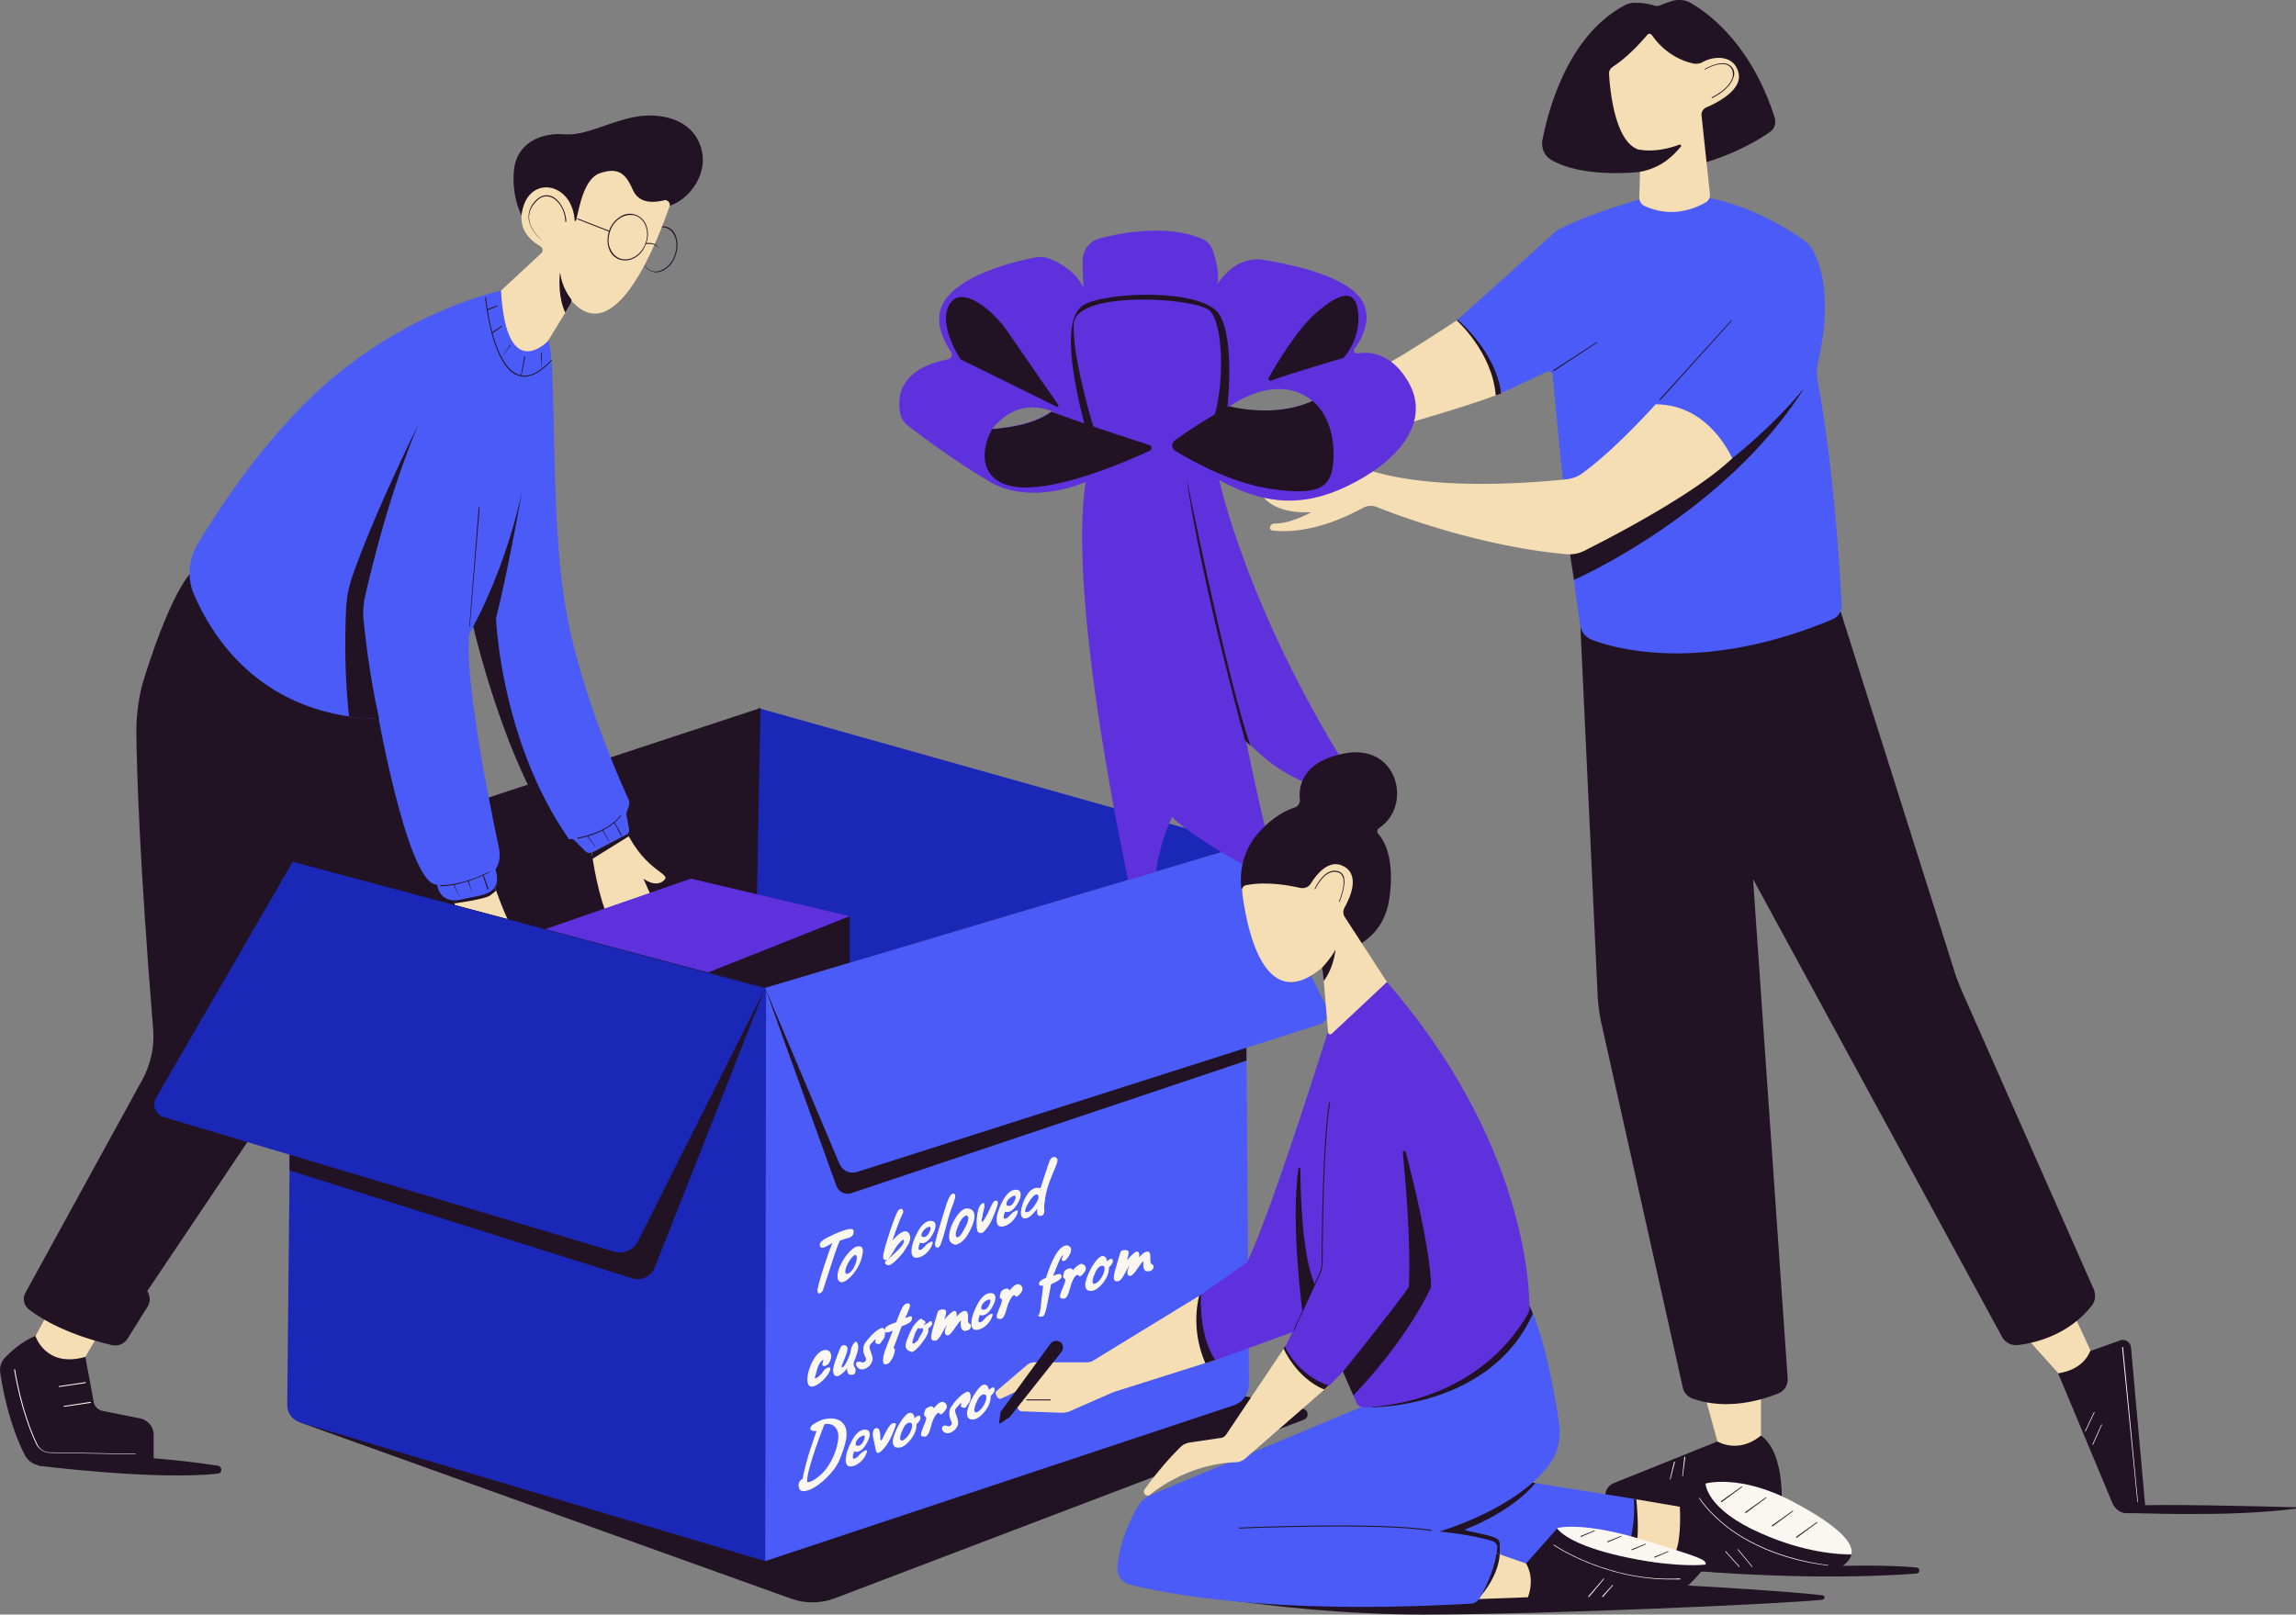 <svg xmlns="http://www.w3.org/2000/svg" viewBox="47.23 43.04 410.72 288.91"><rect x="47.23" y="43.04" width="410.72" height="288.91" fill="#808080" stroke="none"/><path d="m101.264 297.696 87.524 31.416c2.523.901 5.285.869 7.787-.088l83.895-31.947c.973-.355.885-1.771-.177-1.947l-11.416-2.479z" class="J" style="fill:#211323"/><path d="m182.83 169.728 87.109 24.505-88.165 30.366z" class="O" style="fill:#1b27b7"/><path d="m99.583 197.299 83.684-27.569-.975 51.682z" class="J" style="fill:#211323"/><path d="M135.601 201.323s1.681 5.045 3.363 8.054-8.584 1.061-8.584 1.061-1.327-3.451-1.859-5.84c-.088-.443-.177-.797-.177-1.151-.177-2.124 7.257-2.124 7.257-2.124" class="L" style="fill:wheat"/><path d="M128.521 204.686s5.399-.708 6.372-1.416 1.062-.885 1.062-.885l-.354-1.062-7.345 2.39z" class="J" style="fill:#211323"/><path d="M153.035 195.217s.797 6.372 2.478 10.797c1.681 4.424 8.23-2.567 8.23-2.567l-1.416-3.186s2.124 1.682 3.628.354c1.593-1.327-3.097-1.327-6.814-9.026-3.628-7.788-6.106 3.628-6.106 3.628" class="L" style="fill:wheat"/><g class="J" style="fill:#211323"><path d="M54.096 305.308s20.884 2.654 32.124 1.416c.797-.089.797-1.239 0-1.416-4.07-.62-10.974-1.504-18.319-1.682-11.77-.265-13.805 1.682-13.805 1.682"/><path d="M54.804 281.767s-2.833.266-6.637 4.16a3.27 3.27 0 0 0-.886 2.832c.444 3.009 1.77 9.646 4.425 14.69a3.47 3.47 0 0 0 3.097 1.859H73.21c.885 0 1.504-.709 1.504-1.504v-3.983c0-1.505-1.062-2.743-2.566-3.009l-6.637-1.327c-.708-.178-1.328-.708-1.505-1.505l-1.77-9.557z"/></g><path d="m55.777 278.05-2.2 4.071s1.832 5.751 8.912 3.716l2.138-3.628z" class="L" style="fill:wheat"/><path d="M81.707 145.216s-3.363 2.39-8.585 18.85c-1.061 3.274-1.504 6.637-1.504 10.089.089 7.434.62 23.628 3.009 53.098.265 3.097-.443 6.194-1.859 8.849l-20.973 38.231c-.62 1.062-.266 2.389.708 3.097 2.213 1.682 6.814 4.425 14.69 6.284 1.151.265 2.301-.178 2.92-1.239l3.541-5.665c.53-.884.442-1.947-.089-2.743l52.655-78.407-7.256-31.329z" class="J" style="fill:#211323"/><path d="M159.496 187.96c-.178.354-.267.708-.178 1.062l.443 2.389c.089.443-.178.797-.532 1.062l-6.105 3.098c-.386.169-.834.1-1.151-.178l-1.947-1.946a.8.8 0 0 0-.619-.266h-.443l-.089-.088c-9.557-13.717-12.566-30.177-13.451-36.638l-3.54-1.238-.708 1.327c-.885 9.027 4.248 33.098 5.31 38.23.177.886.177 1.859-.088 2.744-.266.796-.532 1.062-.532 1.062 1.328 4.69-2.388 4.513-6.017 5.398-4.071.974-4.425-2.655-4.425-2.655-5.044.354-10.443-29.647-10.443-29.647-21.062-.53-29.823-14.69-33.097-22.389-1.239-2.921-.885-6.195.708-8.938 3.893-6.46 12.389-19.469 23.274-28.938 15.133-13.098 30.994-16.372 30.994-16.372s6.706 5.221 8.387 8.761.265 29.823 3.009 46.991c2.389 15.134 9.735 31.593 11.416 35.31.178.443.178 1.063-.089 1.505z" class="N" style="fill:#4b5bf7"/><g class="J" style="fill:#211323"><path d="M135.955 153.624c2.036-7.787 4.69-22.832 4.69-22.832-3.008 14.16-8.76 24.337-8.76 24.337s5.22 23.009 14.6 36.903c.355.531.974.885 1.594.974.266 0 .62.088.885.088l-.089-.088c-12.124-17.523-12.92-39.382-12.92-39.382m-20.886 18.053s-1.77-7.256-2.832-17.964c-.088-1.24 0-2.566.266-3.805 1.15-5.045 4.513-19.116 9.646-31.063 0 0-7.7 15.399-11.77 26.992a20.9 20.9 0 0 0-1.24 6.194c-.176 3.982-.353 11.151.532 19.204 0 0 2.744.442 5.398.442m16.195-16.46c-.089 0-.089-.088-.089-.088l1.682-21.24c0-.088.088-.088.088-.088.09 0 .09 0 .09.089zm9.734-44.779c-.353 0-.707-.089-1.061-.177-4.69-1.593-5.84-13.363-5.93-13.894 0-.089 0-.089.088-.089s.09 0 .09.089 1.15 12.124 5.84 13.717c1.682.62 3.629-.354 5.84-2.655h.09v.089c-1.77 1.947-3.452 2.92-4.956 2.92z"/><path d="M134.362 98.58s-.088 0 0 0c-.088-.089-.088-.178 0-.178l1.77-.708s.089 0 .089.09c0 0 0 .087-.09.087zm.885 4.159s-.089 0 0 0c-.089-.089-.089-.089-.089-.178l1.86-1.238h.087v.088zm1.682 4.425s-.09 0 0 0c-.09 0-.09-.089 0 0l1.504-2.39s.088-.088.088 0c0 0 .09.088 0 .088zm3.54 3.274c-.089 0-.089-.089-.089-.089l.62-3.451c0-.088.088-.088.088-.088.088 0 .088.088.088.088zc.089-.089.089 0 0 0m3.628-1.239q-.133 0 0 0l-.089-2.92c0-.089 0-.089.09-.089s.087 0 .087.088zm-17.7 92.39h-.353c-.089 0-.089-.088-.089-.088 0-.089.089-.089.089-.089s3.45.266 8.672-2.388h.088v.087c-4.336 2.213-7.434 2.479-8.406 2.479m24.159-8.496c-.089-.088-.089-.177 0-.177s5.044-.708 7.7-3.982h.088v.088c-2.655 3.363-7.7 4.07-7.787 4.07z"/><path d="M129.407 203.536q-.133 0 0 0l-1.062-2.212v-.088h.088l.974 2.212c.088 0 .088.088 0 .088m2.3-.619s0-.089 0 0l-.796-2.213c0-.088 0-.088.089-.088 0 0 .087 0 .087.088zq.132-.133 0 0m2.743-.708q-.131 0 0 0l-.884-2.566s0-.089.088-.089c0 0 .09 0 .09.089l.884 2.477c-.089 0-.089.09-.178.09m19.205-7.7c-.09 0-.09-.089 0 0l-1.328-1.77v-.088h.089l1.239 1.77c.088-.089.088 0 0 .088 0-.089 0 0 0 0m2.477-.885s0-.089 0 0l-1.15-2.035v-.09h.089l1.061 1.948c.089.088.089.088 0 .177m2.213-.973s-.089-.089 0 0l-1.239-2.39v-.089h.088l1.24 2.301c0 .089 0 .089-.09.178m-17.61-110.71s-1.947-3.097-1.593-8.141 4.69-7.081 9.115-6.726c4.337.353 9.734-3.363 15.133-3.363s8.762 2.655 9.469 6.726-2.389 8.406-6.018 9.468c-3.805.974-21.15 8.584-26.106 2.036m23.805 9.823c-.265 0-.53-.088-.796-.177-1.593-.62-2.213-2.92-1.416-5.044.353-1.062 1.062-1.946 1.858-2.478s1.77-.708 2.479-.354c.796.265 1.327.973 1.593 1.947s.177 2.035-.177 3.097c-.62 1.859-2.125 3.01-3.54 3.01m1.327-8.054q-.796 0-1.593.53c-.797.532-1.416 1.417-1.858 2.391-.797 2.123-.178 4.247 1.327 4.867 1.504.53 3.451-.708 4.16-2.744.353-1.062.442-2.124.177-3.008s-.797-1.594-1.505-1.86a1.64 1.64 0 0 0-.708-.176m2.213 5.044"/></g><path d="M167.017 79.905c-1.946 5.664-9.557 25.842-17.434 17.08l-4.336 7.08s-7.427 7.882-8.401-9.021l7.162-6.643c.443-.354.354-1.062-.176-1.327-1.682-.973-4.337-3.185-2.921-7.256 1.77-5.31 8.672-3.895 9.115 2.654 0 .177.177.177.265 0 .532-2.124 1.328-7.345 4.16-8.407 3.717-1.327 4.867.443 6.018 3.009s3.982 2.212 5.752 1.77c.442 0 .974.531.796 1.061" class="L" style="fill:wheat"/><g class="J" style="fill:#211323"><path d="M149.407 96.599c-.444-.62-1.594-2.179-1.947-4.568 0-.09-.089-.09-.089 0-.088 1.238-.265 4.214.974 6.957l1.062-1.77c.088-.265.088-.442 0-.62m-5.222-10.585c-.088 0-2.212-1.682-2.39-3.894-.087-1.062.267-2.124 1.151-3.097 1.15-1.239 2.212-1.15 2.92-.885 1.417.53 2.655 2.655 2.655 4.513 0 .089 0 .089-.087.089s-.09 0-.09-.09c0-1.857-1.15-3.805-2.566-4.335-.974-.354-1.858-.09-2.744.884s-1.238 1.947-1.15 3.01c.178 2.123 2.301 3.805 2.301 3.805.089-.089.089 0 0 0m14.868 3.628c-.354 0-.708-.089-1.062-.176-.885-.355-1.594-1.063-1.859-2.036-.353-.973-.265-2.124.089-3.186s1.15-1.947 2.035-2.478 1.86-.62 2.744-.266c1.858.708 2.655 3.009 1.77 5.222-.62 1.77-2.124 2.92-3.717 2.92m.885-8.142c-.531 0-1.062.178-1.594.444-.885.53-1.592 1.326-1.947 2.388-.353 1.063-.442 2.125-.088 3.01.354.973.974 1.593 1.77 1.946 1.77.62 3.805-.53 4.602-2.655s0-4.336-1.681-4.955c-.354-.178-.708-.178-1.062-.178"/><path d="m156.22 84.509-5.663-2.213-.089-.089.089-.088 5.664 2.212c.088 0 .088.09 0 .177zm8.85 3.185s-.088 0 0 0c-.353-1.327-2.3-.973-2.3-.973-.089 0-.089 0-.089-.089s0-.088.089-.088c0 0 2.035-.354 2.3 1.15"/></g><path d="M57.812 291.235s-.088 0 0 0c-.088-.088-.088-.176 0-.176l4.691-.708c.089 0 .089 0 .089.088s0 .088-.089.088zm.886 3.541q-.134 0 0 0c-.089-.089-.089-.178 0-.178l4.69-.708s.088 0 .088.089 0 .089-.088.089zm12.743 8.495-15.31-.265c-.973 0-1.947-.62-2.39-1.504-2.831-5.842-3.982-13.276-3.982-13.363 0-.089 0-.089.089-.089s.089 0 .089.089c0 .087 1.15 7.521 3.982 13.363.443.884 1.239 1.415 2.212 1.415l15.31.265c.089-.088.089-.088 0 .089.089-.089.089 0 0 0" class="I" style="fill:#faf7f0"/><path d="m159.761 192.651-6.549 4.07-.088-1.15 6.459-3.363z" class="J" style="fill:#211323"/><path d="m137.636 211.765 33.187-11.504 28.408 6.726-37.347 14.867z" class="P" style="fill:#5f31dd"/><path d="M199.231 206.987v16.549l-32.214 12.301v-16.018z" class="J" style="fill:#211323"/><path d="M184.097 219.819v102.567l83.807-27.876c1.681-.531 2.743-2.124 2.743-3.805l-.708-96.462z" class="M" style="fill:#4b5bf7"/><path d="m184.097 219.819 12.744 35.398c.354 1.062 1.593 1.682 2.655 1.328l70.708-23.717-.265-38.585z" class="J" style="fill:#211323"/><path d="m99.583 197.252-.973 97.17c0 1.504.973 2.743 2.389 3.185l83.098 24.779.177-102.567z" class="O" style="fill:#1b27b7"/><path d="m184.097 219.819-19.735 50a3.303 3.303 0 0 1-4.071 1.948l-61.272-19.293.564-55.222z" class="J" style="fill:#211323"/><path d="m99.583 197.252-24.425 42.213c-.796 1.327-.088 3.009 1.327 3.451l80.532 24.072c1.682.53 3.54-.266 4.337-1.859l22.743-45.222z" class="O" style="fill:#1b27b7"/><path d="m184.097 219.819 85.842-25.576 14.602 28.939a2.283 2.283 0 0 1-1.328 3.186l-82.655 26.372c-1.327.442-2.655-.266-3.186-1.505z" class="M" style="fill:#4b5bf7"/><g class="J" style="fill:#211323"><path d="M427.64 313.715s17.965.885 30.178-.708c.177 0 .177-.265 0-.265-6.018-.177-25.399-.62-28.584-.266-3.717.266-1.594 1.239-1.594 1.239"/><path d="m415.428 288.848 9.734 23.274c.443.974 1.417 1.682 2.478 1.682h3.452l-2.655-29.647c-.089-.973-1.15-1.681-2.036-1.24l-5.22 1.86zm-60.975 12.124-18.495 7.433c-.974.353-1.594 1.328-1.594 2.301v2.124l31.505.885s1.062-10.443-3.628-13.806-7.787 1.062-7.787 1.062z"/></g><path d="m410.029 282.74 5.398 6.018s4.337-.354 5.753-4.071l-3.717-8.053zm-57.7 10.531 2.124 7.699s3.717 2.303 7.788-1.06v-8.143z" class="L" style="fill:wheat"/><path d="m329.94 155.128 3.097 66.283c.084 1.398.261 2.788.531 4.16l14.69 65.753c.177.885.797 1.593 1.682 1.947 2.389.885 7.788 2.124 15.398-.885 1.062-.443 1.77-1.505 1.682-2.655l-6.195-89.381 44.514 81.859c.53 1.062 1.77 1.681 2.92 1.505 3.097-.355 9.115-1.859 13.186-7.08.62-.797.708-1.858.354-2.832L398.17 220.35c-.531-1.239-1.061-2.567-1.415-3.806l-21.24-67.169z" class="J" style="fill:#211323"/><path d="M307.993 100.26s-9.913 6.549-13.275 8.23 3.805 10.443 3.805 10.443 14.602-4.187 18.23-5.957c3.541-1.769-4.159-13.866-8.76-12.716" class="L" style="fill:wheat"/><path d="M307.815 100.38s6.361 5.632 6.98 13.42l.985-.354s.177-11.77-6.991-13.806z" class="J" style="fill:#211323"/><path d="M341.71 78.401s-9.912 2.655-15.93 5.841l-17.803 16.018s6.742 5.485 7.803 13.184l8.142-3.892c.443-.177 1.062.088 1.062.62.531 6.018 3.363 35.486 4.956 44.867.176 1.151.973 2.036 2.035 2.478 4.867 1.858 20.266 5.841 43.009-3.628 1.062-.443 1.77-1.505 1.682-2.655-.266-5.93-1.416-24.425-4.248-39.823-.266-1.328-.177-2.567.088-3.894.886-3.806 2.478-12.744-.796-19.381a5.4 5.4 0 0 0-1.859-2.124c-3.539-2.566-15.486-10.177-28.141-7.611" class="N" style="fill:#4b5bf7"/><path d="M328.789 146.809s27.08-11.858 41.24-34.425c0 0-15.488 20.178-42.125 28.584zm11.77-73.009s-10.177 1.238-15.929-2.213c-1.151-.708-1.682-2.036-1.505-3.363.973-5.132 4.425-18.673 14.603-24.159a3.8 3.8 0 0 1 1.946-.532c.885 0 2.124.089 3.275.443.424.178.902.178 1.327 0 .531-.265 1.416-.53 2.212-.797 1.062-.265 2.301-.176 3.275.443 3.186 1.859 10.796 7.434 14.956 20.532.265.973-.089 2.035-.973 2.566-3.276 2.301-12.213 7.256-23.187 7.08" class="J" style="fill:#211323"/><path d="M341.975 49.197c-.973 1.151-3.54 4.071-6.195 5.753-.531.354-.796.885-.707 1.416.176 3.097 1.15 12.655 5.663 13.539l-.266 8.408c0 .708.354 1.327.974 1.592 1.77.797 5.841 2.236 10.974-.684.442-.266.707-.797.707-1.327L351.621 63.8a1.444 1.444 0 0 1 .974-1.594c2.035-.885 6.194-3.097 5.663-5.929-.619-3.363-4.247-3.363-6.46-2.123-.442.265-1.061.354-1.593.265-1.681-.354-4.956-1.505-7.434-5.044-.265-.354-.619-.354-.796-.178" class="L" style="fill:wheat"/><path d="M353.479 60.613s-.088 0 0 0c-.088-.088-.088-.176 0-.176 1.948-.974 3.452-2.39 3.717-3.717.089-.62 0-1.151-.354-1.593-1.327-1.594-4.601.354-4.601.354h-.089v-.089c.177-.088 3.452-2.035 4.868-.354.414.455.55 1.099.354 1.682-.354 1.416-1.77 2.831-3.895 3.893m-12.92 9.204s2.744.709 7.08-.885c.177-.088.443.177.265.354-1.238 1.416-3.185 3.717-7.345 4.514zm-15.398 39.647c-.089-.089-.089-.089-.089-.178l7.788-5.043h.088v.088zm19.026 5.221c-.088-.088-.088-.088-.088-.177l12.832-14.16h.089v.089z" class="J" style="fill:#211323"/><path d="M343.391 115.393s-7.168 8.053-13.186 12.389c-.708.531-1.504.797-2.39.974-4.867.53-22.743 2.212-34.867-1.328-14.16-4.158-20.266 3.629-20.266 3.629s1.327 3.982 9.115 3.628c0 0-3.717 2.124-6.637 2.035-.265 0-.443.178-.619.354l-.089.178c-.177.354.089.708.443.708 1.947.265 7.787.531 16.194-4.071a2.96 2.96 0 0 1 2.301-.177c4.16 1.681 18.673 7.079 33.983 8.496 1.15.088 2.213-.089 3.275-.62 4.778-2.389 19.822-10.177 26.46-16.549-.088 0-3.983-9.646-13.717-9.646" class="L" style="fill:wheat"/><path d="M346.046 307.785c-.089 0-.089-.089-.089-.089l.709-3.009c0-.089.088-.089.088-.089.088 0 .088.089.088.089zm2.212-.532c-.088 0-.088-.088-.088-.088l.354-3.363c0-.088.088-.088.088-.088.089 0 .089.088.089.088zm81.328 4.603c-.088 0-.088-.089 0 0l-2.742-27.701c0-.087 0-.087.087-.087.089 0 .089 0 .089.087l2.655 27.612zm-9.292-12.656c-.088 0-.088-.088-.088-.088l1.593-3.363s.088-.089.088 0c0 0 .089.088 0 .088zm1.328 2.389c-.089 0-.089-.087-.089-.087l1.594-3.541s.088-.089.088 0c0 0 .088.089 0 .089zc.088-.087.088 0 0 0" class="I" style="fill:#faf7f0"/><g class="P" style="fill:#5f31dd"><path d="M289.85 129.2c8.054-4.338 13.453-11.151 9.116-18.143-3.009-4.955-6.903-5.133-8.938-4.779-.443.09-.796-.442-.531-.796 1.505-2.035 3.893-6.46.354-9.912-3.54-3.54-12.212-5.31-16.46-6.018-1.948-.353-3.983.178-5.576 1.328-1.858 1.416-2.831 3.009-2.831 3.009.442-1.947-.266-4.424-.797-6.018-.354-.973-1.062-1.77-1.947-2.123-6.195-2.567-14.07-1.15-18.142-.09-1.858.444-3.185 2.036-3.185 3.983-.09 2.39.176 4.956.176 4.956-1.327-2.92-4.247-4.513-6.018-5.221q-1.327-.532-2.654-.266c-3.186.62-11.77 2.567-15.576 6.903-3.275 3.717-.708 8.23.531 10 .354.53 0 1.239-.62 1.327-8.85 1.77-9.026 6.992-8.495 9.647.177.885.708 1.77 1.504 2.3 2.39 1.86 8.673 6.55 14.602 10 7.523 4.338 17.08 0 17.08 0-3.363 21.24 7.61 71.24 7.61 71.24l4.956-1.503c.797-5.665 2.921-9.824 2.921-9.824 1.682 2.39 20.531 14.16 18.762 9.646-1.77-4.425-5.576-23.363-5.576-23.363 10.797 11.593 20.178 8.319 20.178 8.319-19.824-30.62-24.957-54.869-24.957-54.869 9.028 5.045 16.372 4.69 24.514.267m-65.134-9.381s2.655-3.894 7.169-3.894c1.061 0 2.212.177 3.54.707 1.062.443 1.504.797 1.504 1.15 0 1.771-12.213 2.037-12.213 2.037m42.479-4.071s4.159-3.097 8.85-3.097c1.946 0 4.07.53 5.93 2.123.972.797 1.414 1.593 1.414 2.3 0 3.718-11.858 5.488-11.858 5.488z"/><path d="M281.886 114.863c-5.752 2.566-12.035 1.593-14.69.974l4.247 6.813s16.726-2.477 10.443-7.787m-46.55 1.77c-3.54 2.654-9.468 3.097-10.619 3.097 0 .089 17.257-.265 10.62-3.097z"/></g><g class="J" style="fill:#211323"><path d="m236.576 115.57-9.027-13.097c-2.92-4.248-8.495-8.583-10.531-4.867-2.035 3.717 2.036 9.734 2.036 9.734l17.256 8.497c.178 0 .354-.178.266-.267m16.283 8.142c-3.982 1.858-15.487 6.815-22.655 6.549-7.699-.265-7.876-6.283-5.487-10.442 1.15-.089 7.08-.443 10.62-3.098.177.089.266.089.266.089 5.575 2.123 13.894 4.778 17.168 5.84.531.089.62.797.088 1.062m32.92.443c0 5.753-1.68 7.787-11.15 6.372-7.257-1.062-14.248-5.044-17.167-6.815-.709-.442-.709-1.416-.09-1.858 1.947-1.416 5.753-3.982 9.735-6.106 2.655.62 9.194 1.681 14.947-.974.265.266.62.531.885.885 2.035 2.3 2.842 5.575 2.842 8.496Z"/><path d="M243.036 120.173s-4.071-13.098-3.717-19.204c.354-6.018 21.594-4.69 24.249-2.39 2.654 2.39 2.654 13.806.708 19.558s2.388-.973 2.388-.973 1.682-13.098-1.327-17.877c-3.009-4.69-20.177-4.07-24.248-1.681s-1.947 13.451.354 22.213 1.594.353 1.594.353zm31.594-9.028c-.354.178-.62-.265-.443-.53 1.416-2.478 5.133-8.76 8.584-11.681 4.337-3.718 7.08-4.337 7.434.353s-2.655 7.787-2.655 7.787-9.646 2.833-12.921 4.072zm-4.69 64.338s-7.789-28.053-10.443-46.904c0 0 6.725 33.895 11.416 47.966z"/></g><clipPath id="a"><path d="m189.85 310.086 2.743-45.045 61.859-21.327-2.744 45.044z"/></clipPath><path d="M198.345 263.359q-.428.212-.885.354c-.265.088-.531.266-.708.266l-.53.265c-.178.089-.443.177-.708.354-.178.089-.267.177-.443.265-.177.089-.266.178-.354.178l-.531.354a.67.67 0 0 0-.177.354c0 .176 0 .265.088.354.089.088.266.088.443 0 .088 0 .177-.089.177-.089.088-.089.177-.089.354-.177.176-.088.265-.088.443-.177.176-.089.265-.089.354-.177l.619-.266-.089.089h-.088s0 .089-.088.089l-.089.088v.177c0 .089-.089.089-.089.177 0 0 0 .088-.089.266a.67.67 0 0 1-.176.354c0 .088-.089.265-.178.442l-.265.797-.265.884q-.133.531-.266.797c-.088.265-.088.354-.088.442 0 .177-.089.354-.177.531-.089.177-.089.266-.177.355 0 0 0 .088-.089.265 0 .089-.088.265-.088.443q-.133.264-.266.796l-.265.973c-.089.266-.177.531-.177.708 0 .089 0 .265.088.354.089.089.177.178.354.089.089 0 .089-.089.177-.089.089-.089.089-.177.177-.354.089-.177.177-.442.266-.885l.265-.884q.133-.531.266-.797l.443-1.328c.087-.354.176-.53.265-.708 0-.088.089-.176.089-.354 0-.176.176-.442.265-.708l.265-.796.266-.708c.088-.177.088-.265.088-.354 0 0 0-.177.089-.354.088-.177.088-.354.177-.531.177-.354.265-.531.265-.708.177-.088.354-.088.531-.177.266-.089.442-.089.62-.177h.265c.089 0 .089 0 .177.088h.177c.089 0 .089-.088.178-.088.087-.088.265-.177.441-.354l.178-.177v-.265c0-.177-.089-.266-.178-.354-.088-.089-.265-.089-.441-.089h-.355c-.177 0-.354.089-.442.089.088.088 0 .088-.089.088m.443 7.522c-.089 0-.178 0-.178-.088q-.132-.133 0-.531c.089-.443.266-.885.532-1.239.265-.354.442-.708.708-1.062.088-.177.265-.265.265-.265h.266c.088 0 .088.088.088.176v.354c0 .178-.088.266-.088.266l-.266.885a1.9 1.9 0 0 1-.443.708 6 6 0 0 1-.619.708c-.177 0-.265 0-.265.088m1.77-4.69c-.177.088-.354.177-.62.266-.177.088-.354.265-.531.442-.176.177-.354.443-.619.708-.089.089-.266.265-.354.531-.089.177-.266.354-.354.62-.089.176-.177.354-.266.442-.177.266-.265.531-.354.796-.088.266-.088.443-.088.531s0 .178-.089.178c0 0 0 .088-.088.088v.088c0 .178 0 .265-.089.354 0 .178 0 .354.089.532.088.176.177.354.354.442a.27.27 0 0 0 .177.088h.265c.177-.088.354-.176.619-.265.178-.089.354-.265.621-.443.265-.265.441-.53.707-.796l.708-.974c.354-.619.619-1.239.708-1.681s.177-.796.177-1.062-.088-.442-.088-.531c-.089-.177-.178-.177-.354-.266-.178-.088-.354-.088-.531-.088m7.61-6.549c-.088.089-.177.177-.265.354a4.4 4.4 0 0 0-.266.62 6 6 0 0 0-.265.708l-.266.797c-.088.265-.177.442-.265.619s-.089.265-.089.265l-.265.885c-.089.265-.177.354-.177.354s0 .089-.088.177c0 .088-.089.177-.089.354 0 .088-.089.266-.089.442l-.176.354c-.12.248-.181.522-.178.797 0 .354-.176.531-.176.796-.089.178-.089.354-.089.443s0 .177-.089.265c0 .089 0 .178.089.266.089 0 .089.088.177.088 0 .089 0 .178.088.178.089 0 .089.088.089.088.089 0 .177-.088.265-.177l.178-.177.265-.531c.089-.177.177-.265.265-.354.177-.354.443-.619.62-.974l.884-.973c.267-.265.443-.443.621-.443h.265c0 .089.089.178 0 .266 0 .088-.089.177-.178.354-.087.177-.265.442-.53.885-.266.354-.62.708-.885 1.062q-.398.531-.797.796c-.265.178-.442.354-.53.354h-.178l-.088.089s0 .089-.088.089c0 0-.089 0-.089.088v.088s.089.089.089.178c0 .088.088.176.176.265.089.089.178.089.354 0 .089 0 .178-.089.266-.177s.265-.088.265-.177c.177-.089.354-.265.531-.443l.708-.708c.266-.265.442-.53.62-.708l.443-.707.265-.443s0-.089.089-.177c.088-.088.088-.177.176-.177l.266-.885c.088-.354 0-.531-.089-.708-.088-.177-.177-.266-.353-.442-.089-.089-.267-.089-.443-.089-.178.089-.265.089-.443.177a1.1 1.1 0 0 0-.265.177c-.089 0-.089.089-.266.177-.088.088-.265.177-.354.266l-.265.265c-.089.089-.177.265-.354.354-.089.089-.177.265-.266.354l-.353.531.088-.354.265-.885.354-1.062.62-1.593c.177-.53.353-.885.531-1.151.089-.265.176-.442.265-.619.089-.088.089-.177.089-.265v-.089c0-.088-.089-.088-.178-.177-.087 0-.176-.088-.265-.088a.27.27 0 0 1-.177.088m3.894 4.513.177-.354a1.9 1.9 0 0 1 .354-.53c.088-.177.266-.266.354-.354a.67.67 0 0 1 .354-.177h.177q.133.132 0 .531c-.089.265-.177.53-.443.796l-.176.177c-.089.089-.178.089-.178.089h-.176s-.089-.089-.089-.178c-.177 0-.177-.088-.354 0m1.062-2.477c-.089 0-.177.089-.265.176-.089.089-.178.089-.266.178-.266.176-.442.442-.708.796s-.442.797-.708 1.239l-.531 1.328c-.177.442-.177.796-.265 1.15 0 .619.088 1.062.265 1.239.266.177.531.266 1.062.088l.531-.265.354-.354h.088q.134 0 .266-.265l.088-.089s.089 0 .089-.089l.354-.353c.089-.178.177-.266.266-.443.088-.177.088-.265.088-.265 0-.178 0-.266-.177-.266-.088 0-.177-.088-.266 0h-.088l-.088.088-.089.089q-.133 0-.265.265l-.089.089-.354.354-.354.354s-.089 0-.089.088c-.088 0-.088 0-.176.089h-.178c-.088 0-.088 0-.088-.089 0-.088-.088-.176-.088-.265v-.354c0-.088 0-.177.088-.266 0-.088.088-.265.177-.53l.089-.178.088.089c.088.089.266.089.354.089.177 0 .266 0 .442-.089.089 0 .178-.089.178-.089.088 0 .088-.088.176-.176.301-.2.545-.474.709-.797q.398-.531.53-1.062c.089-.088.089-.265.089-.354s0-.177.089-.354c0-.353 0-.62-.178-.707-.176-.178-.265-.178-.442-.178h-.354c-.177 0-.265.089-.354.089m4.602-5.045c-.089.089-.177.089-.266.177l-.177.177c0 .089-.088.177-.088.177 0 .089-.089.178-.177.266-.089.266-.266.531-.266.796l-.265.797c-.177.442-.265.885-.354 1.15l-.354 1.062c-.089.443-.177.797-.354 1.151-.089.354-.265.796-.354 1.15-.089.177-.177.354-.177.531s-.088.354-.088.531-.089.354-.178.619c-.088.266-.088.443-.088.532 0 .088 0 .176.088.265.089.089.178.089.266.177h.177c.089 0 .089-.088.089-.088.088-.089.176-.178.176-.354.089-.089.089-.266.089-.354.089-.178.089-.354.177-.62 0-.177.088-.442.177-.62 0 0 0-.176.089-.265.088-.177.088-.354.176-.531 0-.177.089-.354.089-.531s.089-.354.177-.442l.266-.797c.088-.265.176-.531.176-.797l.266-.707.265-.708c0-.089.089-.177.089-.265.088-.089.088-.266.177-.354.088-.089.088-.266.088-.354 0-.178.089-.267.089-.443.089-.177.089-.265.177-.354 0-.089.088-.177.088-.177 0-.088.089-.177.089-.177v-.177c0-.089 0-.089-.089-.177-.088-.089-.088-.177-.176-.177zm.708 7.7c-.089 0-.177 0-.177-.089-.088-.177 0-.443.088-.796l.265-.885c.089-.266.178-.442.267-.62.088-.176.176-.354.354-.619.176-.266.265-.443.442-.443.088 0 .088-.089.177-.089h.177c.088 0 .088.089.088.178v.443c0 .176 0 .265-.088.441l-.266.709a4 4 0 0 0-.265.619c-.354.619-.619.973-.797 1.151-.176-.089-.265 0-.265 0m1.327-4.868c-.176.089-.265.177-.442.266l-.531.531q-.266.265-.531.796c-.088.177-.177.266-.266.531-.088.178-.176.443-.265.619-.089.178-.177.355-.177.443l-.266.797c-.088.265-.088.442-.088.531v.265l.088.089v.354c0 .176 0 .354.089.53.088.178.265.354.443.443.088 0 .176.089.265.089h.265c.178-.089.443-.266.708-.443.266-.177.443-.443.62-.619a3.2 3.2 0 0 0 .619-.886 6 6 0 0 0 .531-1.061l.531-1.594c.089-.354 0-.707 0-.973 0-.265-.177-.354-.265-.442-.177-.089-.354-.089-.531-.089-.443-.177-.531-.177-.797-.177m3.186-.796q-.132 0 0 0a1.2 1.2 0 0 0-.353.265c-.089.089-.267.266-.267.354 0 .089-.087.266-.087.531-.089.266-.089.531-.178.797-.089.265-.089.53-.089.797v.795c0 .266 0 .532.089.797 0 .266.089.354.089.443a.68.68 0 0 0 .443.177h.353c.089-.089.266-.177.443-.443l.531-.796c.088-.089.177-.178.177-.265.088-.089.176-.178.176-.267.178-.265.354-.53.354-.708.089-.176.178-.265.178-.354s.088-.176.088-.265c.177-.265.266-.531.354-.796l.266-.797c.088-.265.088-.442.176-.53 0-.178 0-.267-.088-.354-.088-.089-.177-.089-.266-.089h-.088c-.088 0-.177.089-.266.176a.7.7 0 0 0-.176.443c0 .089-.089.089-.089.178-.089.088-.089.176-.089.176 0 .089-.088.178-.088.266s-.088.177-.088.177c0 .088 0 .088-.089.177-.089.088-.089.177-.177.177-.088.088-.088.177-.088.177s0 .088-.089.265c-.088.089-.088.266-.177.443l-.265.53c-.089.178-.266.354-.354.532-.089.176-.177.176-.266.265-.088 0-.088-.089-.088-.176 0-.089-.089-.089-.089-.267v-.265c0-.089 0-.177.089-.265.088-.089.088-.266.088-.354v-.354a.67.67 0 0 1 .177-.354c0-.089 0-.177.089-.266v-.177c.088-.177.088-.442.088-.619s-.088-.354-.177-.354c-.088.177-.177.177-.177.177m4.868.177c-.089 0-.266.088-.354.088-.089 0-.178 0-.178-.088s.089-.177.178-.266c.088-.088.176-.265.265-.354a1.2 1.2 0 0 1 .265-.354l.266-.265c.088 0 .177-.089.177-.089h.265c.089 0 .178.089.178.178 0 .088-.089.176-.178.354-.088.176-.176.265-.354.442q-.132.266-.265.266c-.089 0-.177 0-.265.088m.708-2.478c-.089 0-.178.088-.266.088-.088.089-.266.177-.354.266-.354.265-.62.531-.973.974l-.797 1.416-.443 1.415c-.088.443-.088.886 0 1.062.089.265.089.443.178.532q.265.264.53.265c.178 0 .443 0 .62-.089.089 0 .089 0 .177-.089q.399-.132.796-.53c.178-.178.354-.354.443-.532.177-.176.265-.354.354-.53s.177-.266.177-.354c0-.089-.088-.177-.177-.266-.089-.088-.177-.088-.265-.088 0 0-.089 0-.089.088l-.089.089-.176.177c-.089.088-.178.177-.178.265-.088.089-.176.177-.176.265-.089.089-.266.178-.354.266 0 0-.089.088-.178.088-.088 0-.176 0-.265.089-.177 0-.266-.089-.266-.177-.088-.088-.088-.266-.088-.442 0-.266.088-.443.088-.62.089-.088.089-.177.266-.177h.177c.266 0 .442-.088.62-.177.088 0 .088 0 .088-.088l.531-.266c.354-.265.619-.619.885-1.062l.442-1.062v-.354c0-.088-.088-.265-.265-.354-.089-.088-.177-.088-.354-.177h-.531c.088.089 0 .089-.088.089m2.477 3.363h-.088c-.089 0-.089-.089-.089-.177.081-.462.23-.91.443-1.328.177-.354.353-.619.531-.884.176-.266.354-.443.531-.443h.354c.088.088.177.177.177.265v.354l-.265.708c-.089.178-.354.443-.621.797-.087.177-.265.265-.354.354-.1.109-.22.2-.353.265-.088 0-.177 0-.266.089m4.425-9.204c-.089 0-.176.089-.265.177q-.134.133-.265.531c-.178.354-.267.708-.443 1.239-.177.442-.354 1.062-.62 1.859l-.177.619c-.088.177-.088.265-.177.443 0 .088-.088.176-.177.265h-.265c-.177-.089-.442 0-.62 0-.176.089-.265.089-.443.177-.441.266-.795.708-1.061 1.239-.177.266-.354.531-.443.885q-.235.466-.354.973c-.088.354-.176.62-.176.797v.531c0 .088.088.177.176.265q.153.166.354.265c.089.089.266.089.354.089.177-.089.443-.177.709-.442.265-.177.53-.531.796-.885l.531-.708v.885a.8.8 0 0 0 .089.442c0 .089.088.177.176.177.089 0 .177.089.266 0h.088c.089 0 .177-.088.266-.177l.265-.265c.089-.089.089-.266 0-.443v-.531c0-.265 0-.53.089-.884 0-.354.088-.708.088-.974.089-.354.089-.62.177-.797l.354-1.238.532-1.505.53-1.416.443-1.062c.088-.088.088-.266.088-.354v-.265c0-.089-.088-.177-.265-.177-.355.265-.531.265-.62.265m-40.885 34.249c-.089 0-.177.088-.354.176-.177.089-.354.178-.443.266-.177.088-.265.266-.442.531l-.531.796c-.177.354-.443.708-.531 1.151-.177.443-.266.884-.354 1.327s-.177.797-.088 1.062c0 .266 0 .531.176.708q.266.266.532.266c.176 0 .354 0 .442-.089.088 0 .177-.089.266-.089.088-.088.265-.176.442-.265s.265-.265.442-.354l.177-.177c0-.088.089-.088.089-.088q.132 0 .265-.266c.089-.177.266-.354.443-.531.176-.177.265-.354.354-.531s.176-.265.089-.265c0-.089 0-.089.087-.089.089-.089.089-.089 0-.176 0-.089-.087-.089-.176-.178s-.178-.089-.178-.089c-.087 0-.176.089-.265.089q-.132 0-.265.265c-.089.089-.089.178-.177.266 0 .088-.089.177-.089.177-.088.177-.265.266-.354.443l-.354.354c-.088.088-.177.177-.354.265-.088 0-.088.089-.176.089h-.266s-.088-.089-.088-.177c0-.089 0-.266.088-.531.177-.62.266-1.062.442-1.416.089-.354.266-.62.443-.885.177-.177.354-.443.531-.62.088-.088.177-.088.177-.088h.088c0 .088 0 .265-.088.531-.089.177-.089.354-.089.442v.177c0 .089.089.089.177.089h.266c.088 0 .177-.089.177-.089 0-.089 0-.089.089-.089h.087c.089 0 .178-.176.267-.353.087-.177.176-.443.265-.62.089-.088.089-.265.089-.442s-.089-.265-.089-.443c-.089-.088-.089-.176-.178-.176l-.087-.089c0-.089-.089-.177-.267-.177-.442-.088-.53-.088-.707-.088m3.363-.797c-.089 0-.177.089-.177.089 0 .087-.089.176-.177.441-.089.267-.266.621-.443 1.063l-.531 1.416c-.088.354-.177.708-.177.973-.088.265-.088.531 0 .619q.1.202.266.355c.177.177.354.265.531.177a3 3 0 0 0 .708-.532l.353-.354q.134-.264.266-.265c.088-.089.088-.176.177-.265s.089-.266.177-.266v.531c0 .178.088.354.088.531s.089.266.178.354h.53c.089 0 .178-.088.266-.088.088-.089.177-.178.177-.266v-.442c0-.178-.089-.265-.177-.265-.088-.089-.177-.178-.177-.267v-.442c0-.177.089-.354.089-.619.088-.177.176-.531.354-.973.265-.62.354-.975.354-1.329 0-.265 0-.441-.089-.53 0 0-.088-.089-.088-.177 0-.089-.089-.089-.089-.089l-.177.089-.089.088-.176.178c-.089.088-.178.265-.266.354-.088.176-.088.265-.088.354 0 .176-.089.354-.089.53 0 .178-.089.354-.176.532a16 16 0 0 1-.709 1.592c-.177.354-.442.62-.531.709-.088.087-.177.087-.177.087h-.088c-.089 0-.177-.087-.089-.354.02-.283.112-.557.266-.796.088-.354.265-.708.353-1.062.178-.354.266-.708.354-.973q.133-.398 0-.532c0-.087-.088-.176-.265-.176-.265-.089-.354-.089-.442 0m6.194-2.744c-.177.089-.354.178-.53.354-.178.178-.443.354-.62.62-.266.266-.442.442-.62.708a2.8 2.8 0 0 0-.442.619c-.088.178-.177.354-.177.532v.884c0 .266.177.62.354.885 0 .089.089.177.089.266v.265c0 .089-.089.266-.266.354-.088.089-.177.089-.266.177h-.176c-.178 0-.266 0-.443-.088-.089 0-.089-.089-.177-.089h-.177c-.088 0-.088.089-.177.089 0 .088-.088.088-.088.177 0 .176 0 .354.177.53.088.178.265.267.531.354.176.089.442 0 .708-.087.53-.178.973-.532 1.15-.886.266-.442.177-.973-.088-1.593 0-.088-.089-.176-.089-.265s-.089-.089-.089-.089c-.088-.088-.088-.176-.088-.354 0-.176-.088-.265 0-.443 0-.176 0-.265.088-.441.089-.178.178-.266.266-.443s.266-.354.442-.443c.178-.177.266-.265.443-.353.177-.089.265-.178.265-.178h.089s-.089.089-.089.266c-.088.088-.088.265-.177.442 0 .177 0 .266.177.354.089.089.177.089.355.089h.088q.132 0 .266-.266c0-.088.088-.177.088-.265s.088-.177.088-.266c.089-.176.178-.265.178-.442.087-.177.087-.266.087-.354 0-.177 0-.354-.087-.531-.089-.177-.178-.354-.266-.443h-.354c-.088.266-.266.266-.443.354m5.221-4.778q-.265.132-.53.531l-.178.354c-.087.176-.176.354-.265.619q0 .266-.265.797c0 .088 0 .176-.089.265 0 .089 0 .089-.088.177 0 .088-.089.177-.177.266l-.089.265-.619.266c-.266.088-.354.176-.531.265-.089.089-.177.089-.265.089s-.178.088-.266.088c-.177.088-.266.177-.354.442-.088.178-.088.354 0 .443h.354c.177 0 .354-.089.62-.177.088 0 .088 0 .176-.088.089 0 .177-.089.266-.089.177 0 .177 0 .088.089 0 0-.088.176-.088.265-.089.177-.089.265-.177.443-.089.176-.089.354-.177.442s-.088.177-.088.177c0 .089-.089.265-.178.442l-.265.531c-.089.177-.089.266-.089.266v.177l-.176.177c0 .089-.089.089 0 .176-.089.178-.089.267-.178.354-.088.267-.176.443-.176.532v.089c-.089.088-.089.176-.089.354 0 .176-.089.353-.089.53-.089.443-.089.708 0 .885s.354.265.797.089c0 0 .177-.089.265-.354.178-.177.266-.443.443-.708q.398-1.062.265-1.062c-.088 0-.088 0-.177.088h-.177v-.443c.089-.176.089-.265.177-.441.089-.178.089-.266.089-.354 0-.089.088-.178.088-.178v-.177c.089-.088.089-.177.177-.265.089-.089.089-.177.089-.266 0-.088 0-.088.088-.088.177-.354.266-.531.266-.708.088-.177.088-.265.177-.443.088-.088.088-.265.088-.265s.089-.089.089-.177c.088-.088.088-.266.176-.354l.267-.531.708-.265.53-.266c.177-.088.266-.177.266-.177.088-.088.088-.177.177-.266 0-.088.088-.265.088-.354s0-.176-.088-.265h-.266c-.088.089-.177.089-.353.177-.178.088-.354.088-.443.177-.089 0-.089 0-.178-.089 0 0 .089 0 .089-.088l.178-.354c0-.177.087-.354.176-.531s.178-.265.178-.354.088-.177.088-.265.088-.178.088-.266c.089-.177.177-.354.177-.442s-.088-.177-.088-.266c-.089-.088-.089-.088-.177-.088-.088.088-.177.088-.355.177m1.417 6.991h-.177c-.089 0-.089-.089-.089-.266s.089-.442.177-.707l.266-.797c.088-.265.265-.531.353-.708l.266-.354.177.177c.089 0 .089.088.177 0 0-.088.088-.088.177-.088h.177s.088 0 .088.088v.442a5 5 0 0 1-.354.62q-.198.297-.354.62c-.088.088-.088.176-.088.265 0 0 0 .088-.088.088l-.178.177-.176.177c-.089 0-.089.089-.177.177-.089 0-.177.089-.177.089m1.238-4.425c-.176.089-.265.089-.442.265a8 8 0 0 0-.796.885c-.266.354-.443.797-.708 1.24l-.531 1.327c-.178.442-.265.796-.265 1.15 0 .089 0 .178.087.354.089.089.089.265.267.354.088.089.176.178.353.178.089.088.177.088.266.176h.177c.088 0 .088-.088.177-.088.265-.088.442-.266.707-.531.266-.265.532-.531.797-.885l.708-.973c.177-.354.354-.62.443-.886.088-.265.088-.53.088-.619v-.177c0-.088.177-.177.354-.354s.266-.354.354-.442v-.178s-.088 0-.088-.088v-.177c0-.088-.089-.088-.177-.088h-.177s-.089 0-.089.088a1.2 1.2 0 0 1-.354.265c-.177.089-.354.178-.443.266-.088 0-.088.088-.176.088h-.089s0-.088.089-.088l.088-.088c.177-.178.266-.354.088-.531-.088-.178-.176-.178-.354-.178-.265-.354-.265-.354-.354-.265m3.541-1.416c-.089 0-.089.089-.178.089l-.265.265c-.089.089-.089.265-.177.354v.265c0 .089 0 .266-.088.354-.089.178-.178.354-.178.532-.088.177-.088.265-.176.353 0 .089-.089.266-.089.354 0 .089-.089.266-.089.443l-.353 1.416q-.133.398 0 .531 0 .265.265.265c.088.089.266.089.442 0 0 0 .089-.088.178-.265.116-.225.266-.435.442-.62.177-.265.266-.442.442-.619.178-.177.266-.443.443-.619.177-.178.265-.354.265-.443.089-.089.089-.177.178-.265.088-.089.088-.178.176-.178 0-.088.089-.176.177-.265l.266-.266s0 .089-.089.266c-.088.089-.088.354-.265.619l-.443 1.24v.265c0 .089.089.177.178.177l.088.088c.088 0 .088.089.177 0 .088 0 .088-.088.177-.088.088-.088.265-.266.354-.442.088-.178.265-.354.354-.443q.398-.664.797-1.062c.176-.265.354-.442.53-.62.089-.088.178-.176.266-.176s.088.088 0 .176c0 .089-.088.355-.088.62 0 .354 0 .619.088.797q.1.202.266.354c.088.088.176.088.265.088h.088c.089 0 .177-.088.266-.088.177-.089.265-.178.442-.266.177-.177.177-.266.177-.442 0-.178-.088-.266-.177-.266h-.177c-.088 0-.088 0-.088-.088 0 0 0-.089-.089-.178v-1.504c0-.177-.088-.265-.177-.354-.088-.177-.265-.177-.442-.177-.088 0-.088.088-.177.088q-.397.267-1.062 1.062l-.265.266c-.089.088-.178.266-.266.354.088-.177.088-.354.177-.442 0-.089.089-.178.089-.266s.088-.177.088-.354v-.354c0-.088-.088-.177-.177-.266-.089-.088-.265-.088-.354-.088-.089.088-.266.177-.443.354l-.531.531c-.176.177-.354.443-.53.619-.089.089-.178.266-.266.355s-.177.265-.266.354l-.088.088v-.088s0-.089.088-.178c.089-.088.089-.265.178-.531l.176-.442c0-.088.089-.177.089-.354s.089-.266.089-.442c0-.178 0-.266-.089-.443-.177 0-.354-.089-.619 0m13.717-4.602c-.089 0-.178.089-.443.266-.177.177-.354.354-.531.442-.088.177-.266.354-.354.531s-.177.354-.266.443v-.265c0-.089 0-.267-.088-.355 0-.088-.088-.177-.088-.177h-.354c-.089 0-.177.089-.266.089a.66.66 0 0 1-.354.176c-.089.089-.177.178-.177.354-.088.089-.088.267-.088.354 0 .178 0 .267.088.354 0 .089.088.089.177 0 .089 0 .177 0 .177.089v.354c0 .089-.088.177-.177.354s-.177.443-.177.62c-.088.265-.177.442-.177.619-.089.177-.089.354-.177.443-.177.265-.266.53-.266.708 0 .176 0 .265.089.354a.27.27 0 0 1 .089.176h.53c.089-.088.178-.176.266-.442l.266-.796c.265-.532.442-1.062.619-1.416l.531-.974c.089-.089.177-.265.265-.443.089-.176.178-.265.266-.354l.088-.087c0 .087 0 .176.089.265s.089.176.177.176h.177q.201-.098.354-.265c.177-.176.265-.354.354-.443.089-.176.177-.353.089-.53 0-.177-.089-.266-.178-.443 0-.088-.088-.088-.265-.177zm8.849-6.991s-.089 0-.265.089c-.089 0-.178.088-.266.088-.354.177-.619.443-.885.797-.265.354-.619.796-.885 1.327l-.53 1.151c-.089.265-.178.442-.178.619 0 .088-.089.177-.089.265q-.107.321-.265.62c-.089.176-.089.265-.089.354-.088.177-.088.354-.176.443-.089.088-.089.176-.177.176-.089 0-.177.089-.354.178h-.089c-.088.088-.265.088-.354.176q-.265.133-.265.266v.265a.19.19 0 0 0 .177.177h.442c.089 0 .177 0 .177.089v.619c-.088.266-.177.531-.177.796-.088.178-.088.443-.088.621 0 .176-.089.442-.089.707 0 .266-.088.62-.088.973-.089.354-.089.62-.089.708 0 .089 0 .266-.088.354 0 .089 0 .089-.089.178 0 .088 0 .088-.088.176 0 0 0 .089.088.178.089.088.177.176.266.088h.088c.089 0 .089-.088.177-.088.089-.089.266-.266.266-.354q.132-.266.265-.797c.089-.354.089-.708.177-1.239.088-.442.088-.973.177-1.505.089-.087.089-.265.089-.354s.089-.265.089-.353c0-.177 0-.266.087-.354 0-.089.089-.177.089-.354.089-.177.089-.266.089-.354l.089-.089s.087-.088.176-.088.178-.089.354-.089l1.062-.619c.177-.177.266-.354.177-.531 0-.178-.088-.178-.265-.178-.089 0-.177 0-.354.089s-.266.089-.531.178c-.178.088-.265.088-.354.088s-.089 0 0-.088c0 0 0-.089.089-.178.087-.089.087-.265.176-.442s.177-.443.266-.62c.088-.265.177-.354.177-.442.088-.265.265-.619.354-.885a4.2 4.2 0 0 1 .442-.885c.089-.089.089-.177.177-.265 0-.089.177-.178.354-.354.088-.089.177-.089.177-.178v.178c0 .088-.089.176-.177.354-.088.088-.088.265-.177.354-.088.088-.088.265-.088.354 0 0 .088.088.177.088a.27.27 0 0 0 .176.088l.266-.265c.088-.177.266-.265.354-.443a1.2 1.2 0 0 1 .266-.354c.088-.176.176-.354.176-.53q.133-.399 0-.531-.132-.267-.265-.266c-.089-.177-.177-.177-.354-.177m-46.461 42.036s.089-.089.089-.354c.089-.265.089-.531.177-.885.088-.62.177-1.151.354-1.505.088-.354.266-.619.354-.796 0-.088 0-.177.088-.354.089-.177.089-.354.178-.531.088-.177.176-.443.176-.619l.531-1.593.531-1.593c.177-.443.266-.885.443-1.239.088-.354.177-.442.265-.531h.177a.96.96 0 0 1 .443.089c.176 0 .354.088.443.088.176.088.265.088.354.177.27.171.486.416.619.708.177.265.177.619.177 1.061 0 .443-.089.886-.177 1.416l-.266.886a6 6 0 0 0-.353.885c-.089.265-.267.442-.267.53v.178c0 .088 0 .176-.087.265 0 0-.089.089-.178.265-.089.178-.265.354-.354.532a1.2 1.2 0 0 1-.265.354l-.177.176c-.089 0-.089.089-.089.089l-1.416 1.593c-.088.089-.265.177-.354.265-.176.089-.354.178-.442.178-.177.088-.266.088-.442.176h-.089c-.089 0-.177.089-.443.089-.088.177-.088.089 0 0q-.132 0 0 0m2.655-10.885c-.177.088-.265.088-.442.177-.266.089-.443.265-.708.354-.177.089-.354.265-.531.354s-.177.177-.266.265v.266c0 .088.089.088.089.177l.177.177h.442c.089 0 .089-.089.178-.089h.176l-.088.531c-.177.443-.266.796-.354 1.062l-.177.62c0 .089-.089.176-.177.443l-.266.707-.265.797c-.177.442-.265.796-.265.973s-.089.354-.178.619l-.265.886-.265.973c-.089.266-.178.531-.178.796-.088.266-.088.532-.088.708h-.265a.7.7 0 0 0-.354.354c-.089.178-.089.354-.089.532 0 .176.089.353.089.442q.132.265.265.265c.089.089.177.089.265.089.266 0 .531 0 .709-.089.088 0 .265-.088.354-.088s.176-.089.265-.089q.133-.133.531-.265c.266-.089.442-.177.62-.265.176-.089.353-.178.353-.266l.266-.266.265-.265c.177-.177.354-.354.62-.531.177-.266.443-.442.619-.708.178-.266.443-.531.619-.708l.355-.531v-.088l.088-.089c.089-.089.089-.089.089-.177.088-.088.088-.177.177-.266.088-.176.177-.176.177-.265.088-.177.177-.265.177-.354s.088 0 .088-.089l.354-.796c.089-.354.266-.708.354-1.062l.266-.884c.088-.178.088-.354.176-.532.089-.177.089-.354.089-.354s-.089 0 0-.089v-.176c.089-.089.089-.178.089-.354v-.62c0-.177 0-.354-.089-.442-.089-.354-.177-.708-.442-.974-.266-.265-.531-.53-.797-.708q-.398-.264-.796-.265h-.796c-.267 0-.62.089-.797.089-.266 0-.354.088-.443.088" class="I" style="clip-path:url(#a);fill:#faf7f0"/><path d="M362.329 317.431c-10-4.337-10-8.938-10-8.938l-4.601 4.159-3.363 11.327 29.292 1.151s3.717-1.593 4.602-3.452c.088-.176.088-.265.177-.442-2.301 0-8.319-.354-16.107-3.805" class="J" style="fill:#211323"/><path d="m339.497 311.235.443.089 7.788 1.328s.354 5.752-.797 8.142-10.443-.974-10.443-.974z" class="L" style="fill:wheat"/><path d="M339.94 311.324s.619 5.841 0 8.142c-.62 2.301-3.187.354-3.187.354l2.036-8.761zm-90.709 14.956s25.486 5.664 52.566 5.664c20.974 0 63.807-1.858 71.417-2.655.532-.088.532-.796 0-.796-11.947-1.416-76.638-5.31-123.983-2.213" class="J" style="fill:#211323"/><path d="M367.993 311.767c-9.469-5.044-15.664-3.274-15.664-3.274s0 4.601 10 8.938c7.788 3.451 13.806 3.717 16.107 3.717.354-1.859-1.77-4.779-10.443-9.381" class="I" style="fill:#faf7f0"/><path d="m320.116 308.139 19.381 3.096s.708 7.08-2.655 12.125c-3.363 5.044-38.141-2.212-38.141-2.212s12.831-13.098 21.415-13.009" class="N" style="fill:#4b5bf7"/><path d="M315.514 321.148v-1.859a1.09 1.09 0 0 0-.619-.974c-.973-.53-3.185-.884-5.398-1.416-.177 0-.177-.265 0-.265 1.859-.708 8.496-3.54 12.389-8.23l-2.478-.265-17.611 9.822s7.08 3.895 13.717 3.187m21.771.354c-8.408-1.948-10.885-4.16-11.505-4.957l-5.664 6.372.708 6.018 25.222.708s4.691-4.071 5.752-5.753c.266-.353.443-.619.531-.884-1.592.177-6.637.354-15.044-1.504" class="J" style="fill:#211323"/><path d="M342.064 318.847c-11.77-3.717-16.195-2.39-16.195-2.39l-.089.088c.62.797 3.097 3.098 11.505 4.957 8.407 1.858 13.363 1.681 15.044 1.504.266-.885-1.151-1.328-10.265-4.159" class="I" style="fill:#faf7f0"/><path d="m314.452 320.794 5.753 2.005s1.681 2.331.354 6.048l-9.735.354z" class="L" style="fill:wheat"/><path d="M311.621 329.201s3.628-3.717 3.893-8.053l-1.946-.532-2.566 8.585z" class="J" style="fill:#211323"/><path d="M326.134 297.696c-.796-5.133-2.566-15.487-5.31-20.974-3.717-7.434-30 18.054-30 18.054l-37.7 15.751c-.884.354-1.681 1.063-2.212 1.859-1.239 2.036-3.363 6.107-3.805 11.151-.089 1.416.796 2.655 2.124 3.008 6.106 1.594 25.132 5.487 61.062 3.452.709 0 1.328-.443 1.682-1.062.973-1.682 2.831-5.487 3.097-9.027 0-.463-.28-.883-.708-1.061-1.327-.443-4.513-1.24-9.646-1.77 0 0 13.983-3.983 19.823-12.213 1.416-2.035 1.947-4.602 1.593-7.168" class="N" style="fill:#4b5bf7"/><path d="M292.505 294.864s21.417.198 28.939-16.794l-.885-1.929z" class="J" style="fill:#211323"/><path d="m277.018 284.155-10.442 15.576c-.265.354-.619.62-1.062.62l-5.398.797a3.07 3.07 0 0 0-1.771.884c-1.061 1.062-3.274 3.274-6.371 7.522-.266.354-.088.886.354 1.062.266.089.531 0 .708-.176 1.416-1.151 7.257-5.488 15.31-5.753.531 0 1.15-.265 1.593-.619l15.132-13.187z" class="L" style="fill:wheat"/><path d="M276.842 284.333s2.212 5.221 7.256 7.345l1.682-1.505-8.673-6.283z" class="J" style="fill:#211323"/><path d="m262.682 274.333-19.823 12.124c-.354.265-.797.354-1.239.354h-9.469c-.354 0-.797.177-1.062.353l-5.487 4.691a.576.576 0 0 0-.177.796l.177.355c.177.265.442.442.796.265l4.514-2.124-.797 2.655-.53.177c-.354.089-.532.531-.354.797l.176.442c.089.177.354.354.532.354l7.168.265c.53 0 1.15-.088 1.681-.353l7.257-3.187.708-.265 19.026-6.018z" class="L" style="fill:wheat"/><path d="M261.76 274.863s-1.733 5.664 1.099 12.125l2.92-1.004-3.311-11.475z" class="J" style="fill:#211323"/><path d="M284.984 226.987s-10.621 33.894-14.691 41.947l-8.223 5.753s-.538 7.05 2.559 11.741l13.805-5.015-1.327 2.655s2.301 5.132 7.876 6.902l2.567-2.566 2.301 5.575c.176.531.708.885 1.327.885 4.16-.088 20.532-1.593 29.381-16.726q.264-.531.265-1.062c0-4.071-.884-30-25.575-58.407z" class="P" style="fill:#5f31dd"/><path d="M269.408 202.739s-1.328-5.664 2.743-10.442c2.744-3.187 5.31-4.337 6.726-4.779.531-.177.885-.708.885-1.328-.266-2.124.177-6.814 7.876-8.318 9.647-1.947 12.301 9.292 6.372 13.274-.442.265-.531.797-.177 1.151 1.062 1.238 2.92 4.424 1.947 11.416-1.328 9.734-11.15 10.088-11.15 10.088z" class="J" style="fill:#211323"/><path d="M269.408 202.473c.531 4.337 3.274 23.187 14.425 13.629l.973 11.681c0 .266.354.443.62.266l9.912-9.292-7.523-11.593c-.354-.531-.354-1.15-.089-1.682 1.062-1.858 3.009-6.194-.53-7.61-2.39-.974-4.514 1.681-5.487 3.274-.354.619-1.062.885-1.77.797-1.947-.443-6.018-1.239-9.735-.532-.531.089-.884.532-.796 1.062" class="L" style="fill:wheat"/><g class="J" style="fill:#211323"><path d="M283.744 216.176s1.86-2.02 2.39-3.259c0 0-.237 3.097-2.096 5.664zm3.098-11.755q-.133 0 0 0c-.089 0-.089-.088-.089-.088s1.328-3.097.62-4.513c-.177-.354-.442-.62-.885-.709-2.3-.619-3.894 2.921-3.982 3.01 0 0-.089.088-.089 0 0 0-.088-.089 0-.089.089-.177 1.77-3.805 4.16-3.097.442.089.796.442.973.797.62 1.503-.62 4.513-.708 4.69Zm.62 84.073s9.469-11.771 11.77-15.133c0 0 .619-6.638-1.062-24.072 0-.353.442-.442.531-.088 1.504 5.752 4.513 18.142 4.513 24.16 0 0-3.705 8.672-13.882 19.38zm-8.762-7.346c-.088 0-.088-.088-.088-.088l4.602-10.089c.265-.62.443-1.327.443-2.036 0-4.955.176-21.592 1.327-28.584 0-.088.088-.088.088-.088.089 0 .089.088.089.088-1.15 6.903-1.328 23.54-1.328 28.496a5.7 5.7 0 0 1-.443 2.124z"/><path d="M280.205 277.697s-2.124-15.841-.708-25.575c0-.178.354-.178.354 0 0 4.336.265 15.31 2.566 20.796zm-45.045 15.929h-4.248c-.088 0-.088 0-.088-.088s0-.089.088-.089h4.247s.09.09 0 .177zm68.143 23.363c-9.028-1.504-34.072-.442-34.337-.442-.089 0-.089 0-.089-.089s0-.088.09-.088c.264 0 25.398-1.062 34.335.443.09 0 .09.088 0 .176z"/></g><path d="M345.957 325.661c-11.77 0-20.708-6.018-20.796-6.107 0 0-.089-.088 0-.088 0 0 .088-.089.088 0 .089.088 9.912 6.726 22.479 6.018.088 0 .088 0 .088.088 0 .089 0 .089-.088.089zm-14.513 3.186q-.132 0 0 0c-.088-.089-.088-.089-.088-.178l2.742-3.185h.089v.088zm2.478 0c-.089-.089-.089-.089-.089-.178l1.859-2.035h.088v.089z" class="I" style="fill:#faf7f0"/><path d="M330.028 318.051c-.088-.089-.088-.177 0-.177l2.39-.973h.088v.088zm4.779.973q-.132 0 0 0c-.088-.088-.088-.176 0-.176l2.39-.974h.088v.088zm4.337 1.416s0-.088 0 0c-.089-.088-.089-.177 0-.177l2.388-.973h.089v.088l-2.478 1.062zm4.07 1.328s-.088 0 0 0c-.088-.089-.088-.177 0-.177l2.39-.974h.088v.089zm11.947-9.912s-.088-.088 0 0c-.088-.088-.088-.088-.088-.177l3.717-2.655h.088v.089zm4.337 1.947c-.089-.088-.089-.088-.089-.177l3.717-2.655h.088v.089zm4.778 2.39q-.133 0 0 0c-.089-.089-.089-.089-.089-.178l3.717-2.654h.089v.088zm4.337 2.035c-.089-.088-.089-.088-.089-.177l3.717-2.655h.088v.089z" class="J" style="fill:#211323"/><path d="M374.276 323.183s-.088 0 0 0c-8.938-1.062-14.779-4.336-18.053-6.814-3.54-2.744-5.045-5.221-5.045-5.221v-.089h.089s1.505 2.477 5.045 5.221c3.274 2.478 9.026 5.664 17.964 6.814 0-.088.089 0 0 .089m-15.929.265-2.478-2.743v-.089h.089l2.389 2.655c.089.089.089.089 0 .177m2.301 0q-.133 0 0 0l-2.566-3.097v-.089h.088l2.478 3.009c.089.089.089.089 0 .177" class="I" style="fill:#faf7f0"/><path d="M353.214 324.333s19.381 1.593 36.903.265a.539.539 0 0 0 0-1.061c-4.425-.443-14.425-.708-36.903.796m-127.258-26.815.266-1.769c0-.089 0-.177.088-.177l8.85-12.124c.354-.443.973-.62 1.504-.354h.089c.708.354.796 1.239.354 1.858l-9.204 11.593-.088.089-1.593 1.062c-.178.089-.354 0-.266-.178" class="J" style="fill:#211323"/><path d="M196.222 265.395s-1.948 1.327-2.213.796-.266-.885 1.151-1.682c1.415-.708 4.778-2.301 4.778-1.15 0 1.239-.885 1.062-2.478 1.682 0 0-.265.53-.885 2.301l-2.124 6.548c-.265.532-1.15 1.24-.885-.442.266-1.681 2.389-7.877 2.656-8.053m3.982.796s1.681-.708 1.327 1.062-1.15 3.54-2.743 4.779-2.301-.265-1.239-2.566c1.061-2.302 2.655-3.275 2.655-3.275" class="I" style="fill:#faf7f0"/><path d="M198.61 270.97s-.442-.177.089-1.416c.532-1.239 1.327-2.036 1.593-1.947s.354.885-.266 2.124c-.619 1.239-1.238 1.239-1.416 1.239" class="M" style="fill:#4b5bf7"/><path d="M205.602 268.492s-.531.089-.354-.973.708-2.655 1.239-4.336c0 0 .973-2.92 1.415-3.54.532-.53 1.151-.353.708.62-.442.972-1.769 4.779-1.769 4.779s1.415-1.682 2.3-1.682 1.24 1.239.355 2.655-2.39 3.185-3.186 3.363-.885-.532-.62-.708c.266-.177 2.478-2.036 3.009-2.92.531-.885.089-1.24-.531-.532-.619.708-1.858 3.541-2.566 3.275zm6.195-3.096s.973.619 2.123-1.24.532-2.477.266-2.566c-.265-.089-1.505-.531-2.832 1.947-1.327 2.477-1.327 4.248-.531 4.513.797.266 2.39-.531 3.097-2.124s-1.061-.176-1.415.354c-.443.443-1.416.974-.708-.884" class="I" style="fill:#faf7f0"/><path d="M212.062 264.244s.531.443 1.062-.177c.531-.619.708-1.416.443-1.504-.266-.089-1.594.619-1.505 1.681" class="M" style="fill:#4b5bf7"/><path d="M227.018 259.819s.973.62 2.124-1.239c1.15-1.858.531-2.477.265-2.566-.265-.089-1.504-.531-2.831 1.947-1.328 2.478-1.328 4.247-.532 4.513.797.266 2.39-.531 3.098-2.124s-1.062-.177-1.416.354c-.443.442-1.416.974-.708-.885" class="I" style="fill:#faf7f0"/><path d="M227.283 258.669s.532.443 1.062-.177c.532-.62.708-1.416.443-1.505-.177-.088-1.681.62-1.505 1.682" class="M" style="fill:#4b5bf7"/><path d="M200.026 302.74s.974.62 2.125-1.238c1.15-1.859.53-2.479.265-2.567s-1.505-.531-2.832 1.946c-1.328 2.479-1.328 4.249-.531 4.514s2.39-.531 3.098-2.124-1.062-.177-1.416.354c-.443.443-1.417.973-.709-.885" class="I" style="fill:#faf7f0"/><path d="M200.292 301.589s.531.443 1.062-.176c.531-.62.708-1.416.443-1.505-.266-.088-1.593.619-1.505 1.681" class="M" style="fill:#4b5bf7"/><path d="M222.505 278.315s.973.619 2.123-1.239.532-2.478.266-2.567c-.266-.087-1.504-.53-2.832 1.948s-1.327 4.248-.531 4.513 2.39-.531 3.097-2.124c.708-1.593-1.061-.177-1.415.354-.443.531-1.416.973-.708-.885" class="I" style="fill:#faf7f0"/><path d="M222.77 277.253s.531.443 1.062-.177c.531-.619.708-1.416.442-1.504s-1.593.531-1.504 1.681" class="M" style="fill:#4b5bf7"/><path d="M214.982 266.279s-.619.178-.442-.973c.266-1.151 1.593-5.575 2.036-6.902.53-1.328.796-1.859 1.239-1.771.442.089.442.531-.355 2.567-.796 1.946-1.77 7.345-2.478 7.079m5.399-6.991s-.796-.354-2.036 1.416-1.681 3.894-1.062 4.602c.62.708 1.859.619 3.098-1.416s1.859-4.425 0-4.602" class="I" style="fill:#faf7f0"/><path d="M220.115 260.527s-.708.089-1.327 1.505-.797 2.212-.354 2.389 1.062-.973 1.681-2.213c.531-1.15.354-1.592 0-1.681" class="M" style="fill:#4b5bf7"/><path d="M222.416 259.023s-.443.708-.443 2.744c-.087 2.034.354 1.769.797 1.858.443.088 1.682-1.504 2.212-3.098.62-1.504 1.062-2.655.443-2.655-.619-.088-1.062 1.505-1.593 2.478s-1.151 1.947-.973.796c.177-1.15.531-2.477.442-2.742-.088-.267-.707.088-.885.619m12.566-8.231-1.327 3.983c-.354 1.328-.442.796-.796.796s-1.681.089-2.655 2.833c-.973 2.742.265 3.009 1.15 2.388.886-.619 1.416-1.504 1.416-1.504s-.176 1.416.443 1.328c.708 0 .885-.443.796-1.151-.088-.707.266-3.097.886-4.778.619-1.682 1.592-3.629 1.504-4.071 0-.531-.974-.974-1.417.176" class="I" style="fill:#faf7f0"/><path d="M232.505 256.81s-.443 0-1.327 1.505c-.886 1.504-.62 1.858.088 1.504.707-.354 1.504-1.769 1.682-2.212.176-.62-.089-.974-.443-.797" class="M" style="fill:#4b5bf7"/><g class="I" style="fill:#faf7f0"><path d="M194.452 287.432s.619.265 1.15-.62c.442-.885.354-1.416.088-1.859s-1.681-.884-3.008 1.505-1.24 4.513-.443 4.69c.885.177 2.743-1.327 3.363-2.654s-.708-.708-1.15 0-1.682 1.681-1.416.884.353-1.504.708-2.212c.353-.62.973-1.15.708-.443s0 .709 0 .709m3.185-3.363s-.62 1.327-1.15 3.009 0 2.3.53 2.212c.531 0 1.594-1.15 1.771-1.416 0 0-.177 1.062.53 1.15s.886-.088.974-.708-.62-.708-.265-1.681.973-2.3.62-3.186-1.063.266-1.24 1.504-1.062 2.479-1.327 2.655-.532.266 0-.884c.53-1.24.885-2.213.708-2.655-.354-.532-1.062-.354-1.15 0zm6.726-.532s-.797-.088-.53-.53c.176-.443-.09-.354-.355 0s-.708.619-.708 1.062c0 .53.708 1.681.53 2.39s-.707 1.327-1.592 1.592c-.884.177-1.416-.53-1.239-.973.088-.443.62-.443.974-.266.442.177.885-.354.708-.708s-.797-1.681-.089-2.743 1.858-2.301 2.744-2.655.884 1.238.53 1.858c-.619.708-.53.973-.973.973m15.31 11.416s-.797-.087-.53-.53c.176-.443-.09-.354-.355 0s-.708.62-.708 1.062.708 1.681.53 2.39-.706 1.327-1.592 1.592c-.885.177-1.416-.531-1.239-.973.089-.443.62-.443.974-.266.442.177.884-.354.708-.708s-.797-1.681-.089-2.743 1.859-2.301 2.744-2.655.884 1.239.53 1.858c-.62.708-.53.973-.973.973"/><path d="M207.55 279.644s-1.77.531-1.947 1.062c-.267.53-.267 1.15 1.326.442l-1.504 3.894c-.265.973-.443 2.212.265 2.124.797-.088 1.417-1.327 1.594-2.301s-.355-.177-.177-.708l1.416-3.805s1.504-.443 1.77-1.062c.177-.62.177-1.063-1.15-.354 0 0 .973-2.036.884-2.39s-.62-.442-1.15.089c-.444.531-1.328 3.009-1.328 3.009m3.275 17.168s0-.973-.797-.973-2.301 2.212-2.92 4.247.619 2.213 1.504 1.859 2.655-2.212 2.567-4.07c0 0 .708-.62.708-1.063s-.178-.796-1.062 0"/></g><path d="M209.938 297.607s-.62-.089-1.15 1.062c-.532 1.151-.708 1.947-.354 2.124s1.239-.62 1.681-1.593c.443-.973.354-1.682-.177-1.593" class="M" style="fill:#4b5bf7"/><path d="M224.098 291.767s0-.974-.797-.974c-.796 0-2.301 2.213-2.92 4.248-.62 2.036.619 2.212 1.505 1.858.884-.354 2.654-2.212 2.566-4.07 0 0 .708-.62.708-1.062s-.178-.797-1.062 0" class="I" style="fill:#faf7f0"/><path d="M223.213 292.563s-.619-.088-1.151 1.062c-.531 1.151-.708 1.947-.354 2.124s1.239-.619 1.682-1.593.354-1.681-.177-1.593" class="M" style="fill:#4b5bf7"/><path d="M245.249 268.758s0-.974-.797-.974-2.301 2.212-2.92 4.248c-.62 2.035.619 2.212 1.504 1.858s2.655-2.212 2.567-4.071c0 0 .707-.619.707-1.061 0-.443-.265-.797-1.061 0" class="I" style="fill:#faf7f0"/><path d="M244.363 269.554s-.619-.088-1.15 1.062-.708 1.947-.354 2.124 1.239-.619 1.682-1.594c.441-.973.354-1.769-.178-1.592" class="M" style="fill:#4b5bf7"/><path d="m214.982 277.784-.973 3.275c-.442 1.769-.088 1.946.619 1.858.708-.089 1.505-2.301 2.036-2.832 0 0-.885 1.593-.088 1.858.796.266 1.769-2.035 2.566-2.655 0 0-.354 1.771.619 1.859.974.088 1.239-.62 1.151-.974s-.443-.176-.531-.707c0-.532.177-1.859-.531-1.859s-1.505 1.062-1.505 1.062.178-1.062-.354-1.062c-.531 0-1.858 1.593-1.858 1.593s.619-1.504.177-1.77c-.442-.177-1.15-.088-1.328.354m32.655-10.62-.973 3.275c-.442 1.77-.088 1.947.62 1.858.707-.088 1.504-2.301 2.035-2.831 0 0-.885 1.593-.088 1.858.796.265 1.769-2.036 2.566-2.655 0 0-.354 1.77.619 1.858.974.089 1.239-.619 1.151-.973s-.443-.177-.531-.708.177-1.858-.531-1.858S251 268.05 251 268.05s.178-1.062-.354-1.062c-.53 0-1.858 1.592-1.858 1.592s.62-1.504.178-1.77c-.532-.176-1.24-.088-1.329.354m-21.327 6.991s-.442 1.062-.088 1.24c.354.088.354.442-.266 1.858s-.531 1.77 0 1.77c.531.089.885 0 1.416-2.035s1.327-2.479 1.505-2.036c.176.443 1.062-.53 1.238-1.062.177-.531-.354-1.15-.884-1.062-.532.089-1.151.797-1.416 1.151 0 0-.089-.443-.62-.354-.443.088-.797.354-.885.53m-13.54 21.063s-.443 1.062-.089 1.239.354.442-.265 1.858c-.619 1.505-.531 1.77 0 1.77.531.088.885 0 1.416-2.035.531-1.947 1.328-2.478 1.504-2.036.178.443 1.062-.53 1.24-1.062.176-.53-.354-1.15-.886-1.062-.53.089-1.15.797-1.416 1.151 0 0-.088-.443-.619-.354-.442.177-.796.354-.885.531m24.867-24.691s-.442 1.062-.088 1.24c.354.176.354.442-.265 1.858-.62 1.416-.531 1.77 0 1.77.531.088.885 0 1.415-2.036.532-2.035 1.328-2.478 1.505-2.035s1.062-.531 1.239-1.062-.354-1.15-.885-1.062c-.531.177-1.151.796-1.416 1.15 0 0-.089-.442-.619-.354-.443.089-.797.354-.886.531m-3.274 1.151s-1.15.443-1.239.885c-.088.442.089.619.708.531l-.354 3.009c-.088.973-.177 1.947-.442 2.212-.266.265.354.531.885.177.442-.442 1.328-5.664 1.328-5.664s1.858-.707 1.858-1.327-.266-.62-1.504-.177c0 0 1.061-2.832 1.504-3.452.442-.619.265-.088.088.354-.177.443.354.62.708.266s1.15-1.504.885-2.124c-.354-.619-1.151-.797-2.212.442-1.062 1.328-2.036 4.16-2.213 4.868m-41.062 27.434s-2.301 6.283-2.39 8.495c0 0-.796.266-.796 1.24 0 .973.531 1.327 2.124.707 1.593-.707 4.248-3.009 5.221-5.398.974-2.478 1.771-4.779.708-6.284-1.15-1.504-3.54-1.061-4.602-.441-1.15.441-2.301 1.769-.265 1.681" class="I" style="fill:#faf7f0"/><path d="M194.717 297.872s-3.274 8.231-3.098 10.355c0 0 .797.266 2.655-1.504 1.77-1.771 2.832-4.602 2.921-6.461s-1.151-2.655-2.478-2.39" class="M" style="fill:#4b5bf7"/><path d="M203.92 298.581s-.885.177-.442 1.946c.442 1.771.354 2.479.796 2.479.443.088 1.77-1.328 2.567-3.275.796-1.946.885-2.124.177-2.035-.708 0-1.771 2.477-1.947 2.831s-.443.443-.354-.442c-.089-.796-.089-1.592-.797-1.504" class="I" style="fill:#faf7f0"/></svg>